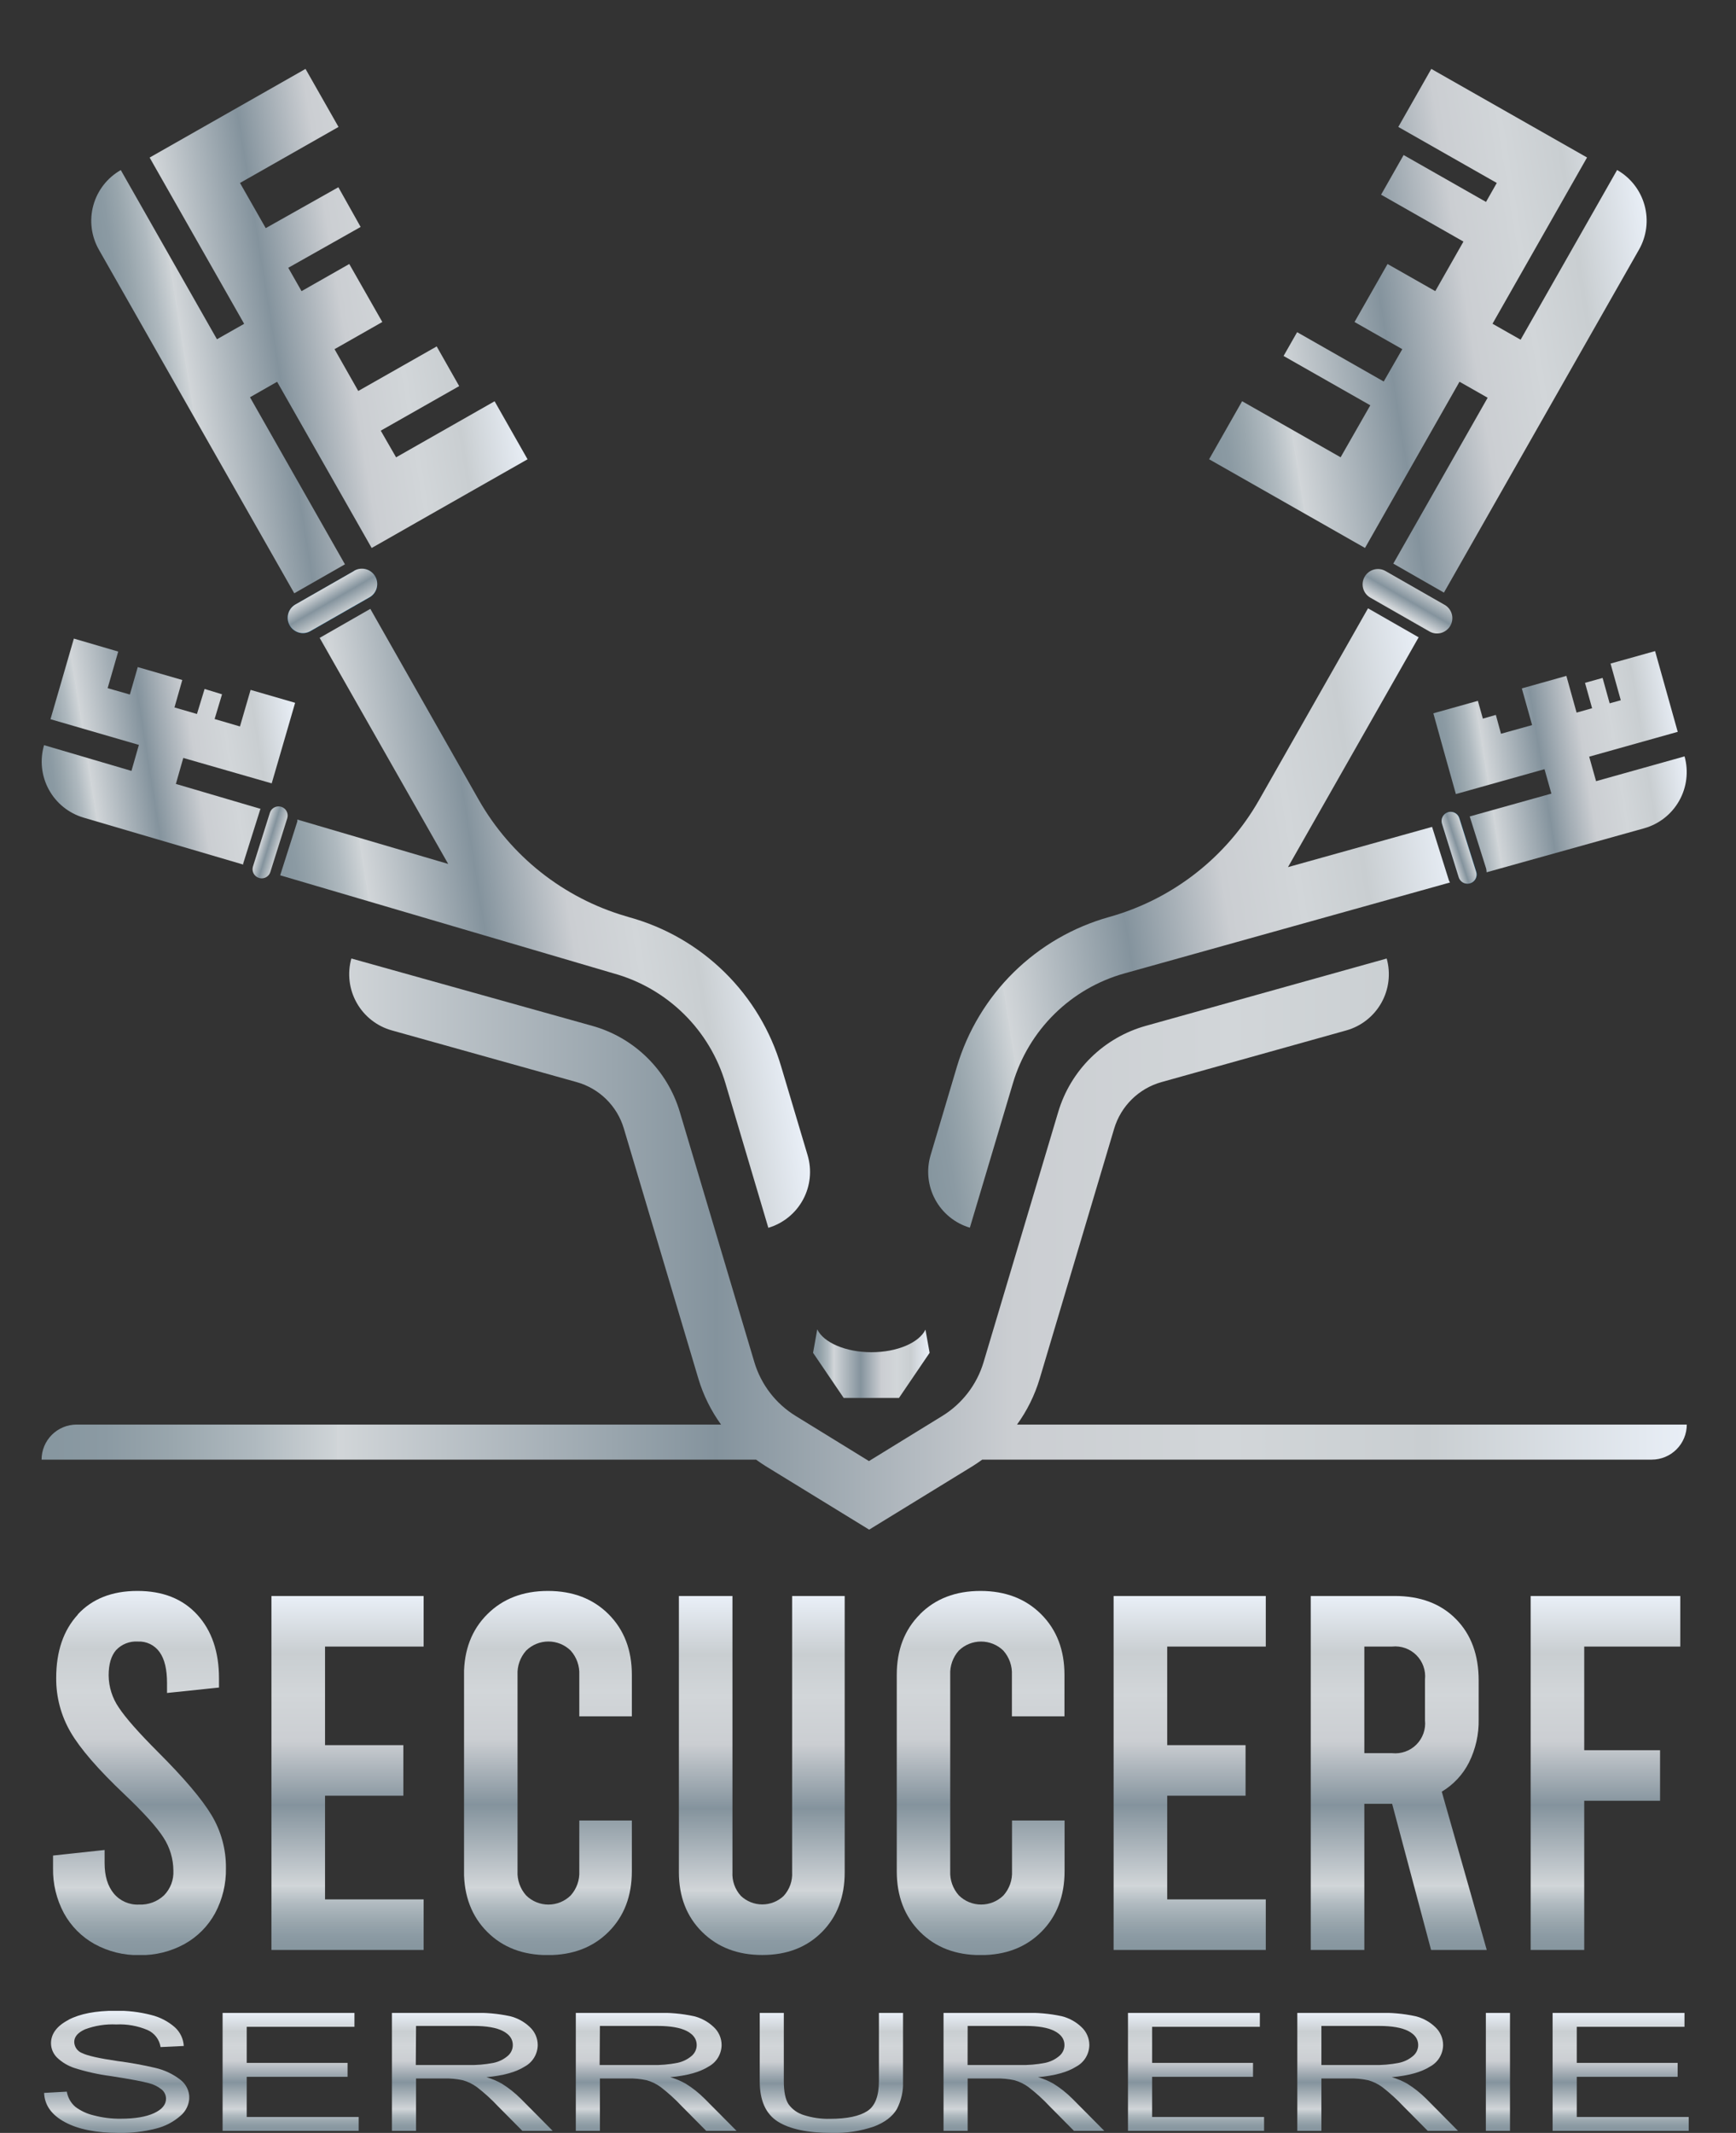<svg xmlns="http://www.w3.org/2000/svg" xmlns:xlink="http://www.w3.org/1999/xlink" viewBox="0 0 467.7 574.5"><rect x="0" y="0" width="467.7" height="574.5" fill="#333333" stroke="none"/><defs><style>.cls-1{fill:none;}.cls-2{clip-path:url(#clip-path);}.cls-3{fill:url(#Dégradé_sans_nom_30);}.cls-4{clip-path:url(#clip-path-2);}.cls-5{fill:url(#Dégradé_sans_nom_30-2);}.cls-6{clip-path:url(#clip-path-3);}.cls-7{fill:url(#Dégradé_sans_nom_30-3);}.cls-8{clip-path:url(#clip-path-4);}.cls-9{fill:url(#Dégradé_sans_nom_30-4);}.cls-10{clip-path:url(#clip-path-5);}.cls-11{fill:url(#Dégradé_sans_nom_30-5);}.cls-12{clip-path:url(#clip-path-6);}.cls-13{fill:url(#Dégradé_sans_nom_30-6);}.cls-14{clip-path:url(#clip-path-7);}.cls-15{fill:url(#Dégradé_sans_nom_30-7);}.cls-16{clip-path:url(#clip-path-8);}.cls-17{fill:url(#Dégradé_sans_nom_30-8);}.cls-18{clip-path:url(#clip-path-9);}.cls-19{fill:url(#Dégradé_sans_nom_30-9);}.cls-20{fill:#00578b;}.cls-21{clip-path:url(#clip-path-10);}.cls-22{fill:url(#Dégradé_sans_nom_30-10);}.cls-23{clip-path:url(#clip-path-11);}.cls-24{fill:url(#Dégradé_sans_nom_30-11);}.cls-25{clip-path:url(#clip-path-12);}.cls-26{fill:url(#Dégradé_sans_nom_30-12);}.cls-27{clip-path:url(#clip-path-13);}.cls-28{fill:url(#Dégradé_sans_nom_30-13);}.cls-29{clip-path:url(#clip-path-14);}.cls-30{fill:url(#Dégradé_sans_nom_30-14);}.cls-31{clip-path:url(#clip-path-15);}.cls-32{fill:url(#Dégradé_sans_nom_30-15);}.cls-33{clip-path:url(#clip-path-16);}.cls-34{fill:url(#Dégradé_sans_nom_19);}.cls-35{clip-path:url(#clip-path-17);}.cls-36{fill:url(#Dégradé_sans_nom_19-2);}.cls-37{clip-path:url(#clip-path-18);}.cls-38{fill:url(#Dégradé_sans_nom_19-3);}.cls-39{clip-path:url(#clip-path-19);}.cls-40{fill:url(#Dégradé_sans_nom_19-4);}.cls-41{clip-path:url(#clip-path-20);}.cls-42{fill:url(#Dégradé_sans_nom_30-16);}.cls-43{clip-path:url(#clip-path-21);}.cls-44{fill:url(#Dégradé_sans_nom_30-17);}.cls-45{clip-path:url(#clip-path-22);}.cls-46{fill:url(#Dégradé_sans_nom_30-18);}.cls-47{clip-path:url(#clip-path-23);}.cls-48{fill:url(#Dégradé_sans_nom_30-19);}.cls-49{clip-path:url(#clip-path-24);}.cls-50{fill:url(#Dégradé_sans_nom_30-20);}.cls-51{clip-path:url(#clip-path-25);}.cls-52{fill:url(#Dégradé_sans_nom_30-21);}.cls-53{clip-path:url(#clip-path-26);}.cls-54{fill:url(#Dégradé_sans_nom_30-22);}.cls-55{clip-path:url(#clip-path-27);}.cls-56{fill:url(#Dégradé_sans_nom_30-23);}.cls-57{clip-path:url(#clip-path-28);}.cls-58{fill:url(#Dégradé_sans_nom_30-24);}.cls-59{clip-path:url(#clip-path-29);}.cls-60{fill:url(#Dégradé_sans_nom_30-25);}.cls-61{clip-path:url(#clip-path-30);}.cls-62{fill:url(#Dégradé_sans_nom_30-26);}</style><clipPath id="clip-path"><path class="cls-1" d="M21,434.86q-5.85,6.33-5.86,17.09A28.47,28.47,0,0,0,19,466.52q3.87,6.69,14.5,16.76,7.89,7.49,10.56,11.7a16.4,16.4,0,0,1,2.65,8.86,8.87,8.87,0,0,1-2.52,6.67A9.23,9.23,0,0,1,37.46,513a8.32,8.32,0,0,1-6.82-3q-2.46-3-2.46-8.17v-3.54l-13.89,1.5v3.41a24.73,24.73,0,0,0,2.93,12.12,21.08,21.08,0,0,0,8.24,8.3,24.35,24.35,0,0,0,12.13,3,24.37,24.37,0,0,0,12.12-3,21,21,0,0,0,8.24-8.3,24.73,24.73,0,0,0,2.92-12.12A27.18,27.18,0,0,0,57,488.92q-3.87-6.46-14.5-17.08Q34.74,464.07,32,459.92a15.52,15.52,0,0,1-2.73-8.65q0-4.5,2-6.81a7.39,7.39,0,0,1,5.86-2.31A6.76,6.76,0,0,1,43,445c1.36,1.91,2,4.68,2,8.32V456L59,454.54v-2.46q0-10.75-5.86-17.16T37,428.52q-10.21,0-16.07,6.34"/></clipPath><linearGradient id="Dégradé_sans_nom_30" x1="98.55" y1="386.86" x2="102.75" y2="386.86" gradientTransform="matrix(0, -23.3, -23.3, 0, 9050.46, 2822.45)" gradientUnits="userSpaceOnUse"><stop offset="0" stop-color="#86969f"/><stop offset="0.04" stop-color="#8b9aa3"/><stop offset="0.08" stop-color="#99a6ad"/><stop offset="0.13" stop-color="#afb9bf"/><stop offset="0.18" stop-color="#cfd4d7"/><stop offset="0.18" stop-color="#d2d6d9"/><stop offset="0.41" stop-color="#84939d"/><stop offset="0.59" stop-color="#cbced2"/><stop offset="0.71" stop-color="#d1d5d8"/><stop offset="0.72" stop-color="#d2d6d9"/><stop offset="0.84" stop-color="#c9ced1"/><stop offset="1" stop-color="#e9eff7"/></linearGradient><clipPath id="clip-path-2"><polygon class="cls-1" points="73.13 429.88 73.13 525.22 114.13 525.22 114.13 511.6 87.57 511.6 87.57 483.68 108.67 483.68 108.67 470.06 87.57 470.06 87.57 443.5 114.13 443.5 114.13 429.88 73.13 429.88"/></clipPath><linearGradient id="Dégradé_sans_nom_30-2" x1="98.37" y1="385.15" x2="102.58" y2="385.15" gradientTransform="matrix(0, -22.65, -22.65, 0, 8817.28, 2753.36)" xlink:href="#Dégradé_sans_nom_30"/><clipPath id="clip-path-3"><path class="cls-1" d="M131.28,434.8Q125,441.06,125,451.13V504q0,10.08,6.26,16.35t16.34,6.26q10.08,0,16.35-6.26T170.23,504V490.35H156.07V504a9.11,9.11,0,0,1-2.32,6.54,8.55,8.55,0,0,1-12,0,9.16,9.16,0,0,1-2.32-6.54V451.13a9.17,9.17,0,0,1,2.32-6.54,8.57,8.57,0,0,1,12,0,9.13,9.13,0,0,1,2.32,6.54V462.3h14.16V451.13q0-10.06-6.26-16.33t-16.35-6.28q-10.06,0-16.34,6.28"/></clipPath><linearGradient id="Dégradé_sans_nom_30-3" x1="98.55" y1="383.26" x2="102.75" y2="383.26" gradientTransform="matrix(0, -23.3, -23.3, 0, 9076.61, 2822.45)" xlink:href="#Dégradé_sans_nom_30"/><clipPath id="clip-path-4"><path class="cls-1" d="M213.41,429.88v74.36a8.78,8.78,0,0,1-2.26,6.41,8.39,8.39,0,0,1-11.56,0,8.78,8.78,0,0,1-2.26-6.41V429.88H182.9v74.36q0,9.94,6.27,16.14t16.2,6.2q9.93,0,16.08-6.2t6.12-16.14V429.88Z"/></clipPath><linearGradient id="Dégradé_sans_nom_30-4" x1="98.44" y1="381.38" x2="102.65" y2="381.38" gradientTransform="matrix(0, -22.97, -22.97, 0, 8966.82, 2788)" xlink:href="#Dégradé_sans_nom_30"/><clipPath id="clip-path-5"><path class="cls-1" d="M247.86,434.8q-6.27,6.26-6.26,16.33V504q0,10.08,6.26,16.35t16.34,6.26q10.08,0,16.34-6.26T286.81,504V490.35H272.65V504a9.15,9.15,0,0,1-2.31,6.54,8.57,8.57,0,0,1-12,0A9.15,9.15,0,0,1,256,504V451.13a9.17,9.17,0,0,1,2.31-6.54,8.6,8.6,0,0,1,12,0,9.17,9.17,0,0,1,2.31,6.54V462.3h14.16V451.13q0-10.06-6.27-16.33t-16.34-6.28q-10.08,0-16.34,6.28"/></clipPath><linearGradient id="Dégradé_sans_nom_30-5" x1="98.55" y1="379.44" x2="102.75" y2="379.44" gradientTransform="matrix(0, -23.3, -23.3, 0, 9104.3, 2822.45)" xlink:href="#Dégradé_sans_nom_30"/><clipPath id="clip-path-6"><polygon class="cls-1" points="300.02 429.88 300.02 525.22 341.02 525.22 341.02 511.6 314.46 511.6 314.46 483.68 335.57 483.68 335.57 470.06 314.46 470.06 314.46 443.5 341.02 443.5 341.02 429.88 300.02 429.88"/></clipPath><linearGradient id="Dégradé_sans_nom_30-6" x1="98.37" y1="377.52" x2="102.58" y2="377.52" gradientTransform="matrix(0, -22.65, -22.65, 0, 8871.19, 2753.36)" xlink:href="#Dégradé_sans_nom_30"/><clipPath id="clip-path-7"><path class="cls-1" d="M367.57,443.5h7.49a8.06,8.06,0,0,1,8.85,8.86v11a8.06,8.06,0,0,1-8.85,8.86h-7.49Zm-14.44-13.62v95.34h14.44V485.86h7.49l10.49,39.36h15l-12.12-42.63a19.32,19.32,0,0,0,7.35-7.9,25,25,0,0,0,2.59-11.58V452.63q0-10.35-6.13-16.55t-16.48-6.2Z"/></clipPath><linearGradient id="Dégradé_sans_nom_30-7" x1="98.37" y1="375.62" x2="102.58" y2="375.62" gradientTransform="matrix(0, -22.65, -22.65, 0, 8884.56, 2753.36)" xlink:href="#Dégradé_sans_nom_30"/><clipPath id="clip-path-8"><polygon class="cls-1" points="412.38 429.88 412.38 525.22 426.81 525.22 426.81 485.04 447.24 485.04 447.24 471.42 426.81 471.42 426.81 443.5 452.69 443.5 452.69 429.88 412.38 429.88"/></clipPath><linearGradient id="Dégradé_sans_nom_30-8" x1="98.37" y1="373.75" x2="102.58" y2="373.75" gradientTransform="matrix(0, -22.65, -22.65, 0, 8897.8, 2753.36)" xlink:href="#Dégradé_sans_nom_30"/><clipPath id="clip-path-9"><path class="cls-1" d="M308.7,276.31a34.22,34.22,0,0,0-23.6,23.19L265,366.86a25.62,25.62,0,0,1-11.17,14.55l-19.72,12.13L214.4,381.41a25.63,25.63,0,0,1-11.18-14.55L183.15,299.5a34.22,34.22,0,0,0-23.6-23.19L94.66,258.17a15.71,15.71,0,0,0,10.91,19.37l49.74,13.91A18.42,18.42,0,0,1,168.08,304l20.08,67.37a41.23,41.23,0,0,0,6.1,12.34H20.63a9.44,9.44,0,0,0-9.43,9.44H203.69c.81.58,1.62,1.15,2.47,1.68l28,17.18,28-17.18c.84-.53,1.66-1.1,2.47-1.68H445a9.44,9.44,0,0,0,9.44-9.44H274a41.23,41.23,0,0,0,6.1-12.34L300.17,304a18.53,18.53,0,0,1,12.76-12.54l49.75-13.91a15.71,15.71,0,0,0,10.91-19.37Z"/></clipPath><linearGradient id="Dégradé_sans_nom_30-9" x1="104.56" y1="380.21" x2="108.77" y2="380.21" gradientTransform="matrix(105.32, 0, 0, -105.32, -11000.85, 40377.99)" xlink:href="#Dégradé_sans_nom_30"/><clipPath id="clip-path-10"><path class="cls-1" d="M55.77,33.65,40.31,42.44,65.78,87.22l-7.33,4.16L32.54,45.81a15.72,15.72,0,0,0-5.9,21.44L79.28,159.8,92.93,152,67.35,107l7.31-4.17,25.47,44.77,3.42-1.94,8.65-4.93,3.39-1.93,26.54-15.09-8.88-15.63-26.54,15.1L102.58,116l21.13-12-6.06-10.69-21.13,12L90.13,94.05,103,86.73,94.1,71.11,81.24,78.42l-3.58-6.29,19.5-11-6-10.7L71.59,61.45,64.66,49.28,91.2,34.19,82.31,18.56Z"/></clipPath><linearGradient id="Dégradé_sans_nom_30-10" x1="101.08" y1="387.32" x2="105.29" y2="387.32" gradientTransform="matrix(25.24, 0, 0, -25.24, -2521.8, 9866.46)" xlink:href="#Dégradé_sans_nom_30"/><clipPath id="clip-path-11"><path class="cls-1" d="M15.89,185.84l-2.29,7.88,23.82,6.92-2,7-23.55-6.93a15.73,15.73,0,0,0,10.65,19.52l43,12.64c0-.09,0-.19,0-.28l4.56-14.46c0-.1.1-.17.13-.26l-22.83-6.72,2-7L73.2,211l2.12-7.28,4.19-14.42-12-3.48-2.86,9.85-6.83-2,2-6.66-4.7-1.44-2.06,6.74-6.06-1.76,2.11-7.39-12-3.48-2.12,7.39L29,185.35l2.85-9.85L19.9,172Z"/></clipPath><linearGradient id="Dégradé_sans_nom_30-11" x1="96.81" y1="385.98" x2="101.02" y2="385.98" gradientTransform="matrix(16.66, 0, 0, -16.66, -1602.08, 6633.5)" xlink:href="#Dégradé_sans_nom_30"/><clipPath id="clip-path-12"><path class="cls-1" d="M86.12,171.81l34.63,60.89L80.11,220.75a4.07,4.07,0,0,1,0,.49L75.5,235.71s0,0,0,.06l89.76,26.4a43.54,43.54,0,0,1,30.2,29.67L207,330.71a15.71,15.71,0,0,0,10.58-19.55l-7.1-23.81a59.07,59.07,0,0,0-40.95-40.29l-1-.3A67.34,67.34,0,0,1,129,215.47L99.77,164Z"/></clipPath><linearGradient id="Dégradé_sans_nom_30-12" x1="102.53" y1="381.98" x2="106.74" y2="381.98" gradientTransform="matrix(30.58, 0, 0, -30.58, -3057.79, 11929.97)" xlink:href="#Dégradé_sans_nom_30"/><clipPath id="clip-path-13"><path class="cls-1" d="M376.72,34.19l26.53,15.09-2.9,5.11-22.2-12.63-6.07,10.68,22.19,12.63-7.59,13.35-12.86-7.31-8.89,15.62,12.86,7.32-5,8.71L349.46,89.47l-3.65,6.41,23.37,13.29-8,14-26.54-15.1-8.89,15.63,26.53,15.09,3.4,1.93,8.65,4.93,3.42,1.94,25.46-44.77,7.58,4.31-25.42,44.68,13.64,7.81,52.56-92.39a15.72,15.72,0,0,0-5.9-21.44l-26,45.71-7.57-4.3,25.47-44.78-15.46-8.79L385.61,18.56Z"/></clipPath><linearGradient id="Dégradé_sans_nom_30-13" x1="109.18" y1="385.02" x2="113.39" y2="385.02" gradientTransform="matrix(30.1, 0, 0, -30.1, -2964.87, 11676.7)" xlink:href="#Dégradé_sans_nom_30"/><clipPath id="clip-path-14"><path class="cls-1" d="M339.21,215.48A67.33,67.33,0,0,1,298.8,247h0a59.54,59.54,0,0,0-41,40.32l-7.08,23.81a15.71,15.71,0,0,0,10.57,19.55l11.59-38.87A43.56,43.56,0,0,1,303,262.17l87.64-24.47a3.15,3.15,0,0,1-.28-.55l-4.54-14.43L347,233.56l35.2-61.9-13.64-7.81Z"/></clipPath><linearGradient id="Dégradé_sans_nom_30-14" x1="106.46" y1="381.18" x2="110.67" y2="381.18" gradientTransform="matrix(36.43, 0, 0, -36.43, -3637.89, 14132.31)" xlink:href="#Dégradé_sans_nom_30"/><clipPath id="clip-path-15"><path class="cls-1" d="M433.9,178.73l2.76,9.88-3,.83-1.9-6.84-4.74,1.32,1.91,6.84-4.18,1.18L422,182.05l-12,3.37,2.77,9.88-8.38,2.34L403,192.56l-3.5,1-1.34-4.79-12,3.36L388.9,202l3.33,11.88,23.88-6.7,1.85,6.58-22,6.15L400.4,234a6.29,6.29,0,0,1,.11.95l42.41-11.84a15.72,15.72,0,0,0,10.92-19.38L430,210.41l-1.85-6.6L452,197.12l-3.33-11.88-2.77-9.87Z"/></clipPath><linearGradient id="Dégradé_sans_nom_30-15" x1="114.45" y1="383.37" x2="118.66" y2="383.37" gradientTransform="matrix(15.48, 0, 0, -15.48, -1383.14, 6139.9)" xlink:href="#Dégradé_sans_nom_30"/><clipPath id="clip-path-16"><path class="cls-1" d="M95.33,153.82l-15.75,9a4.13,4.13,0,0,0,2,7.71,4.07,4.07,0,0,0,2.05-.55l15.75-9a4.13,4.13,0,1,0-4.1-7.16"/></clipPath><linearGradient id="Dégradé_sans_nom_19" x1="32.99" y1="358.46" x2="37.19" y2="358.46" gradientTransform="matrix(0, 1.98, 1.98, 0, -619.04, 92.55)" gradientUnits="userSpaceOnUse"><stop offset="0" stop-color="#d2d6d9"/><stop offset="0.47" stop-color="#84939d"/><stop offset="1" stop-color="#c9ced1"/></linearGradient><clipPath id="clip-path-17"><path class="cls-1" d="M72.71,218.92,68.15,233.4a2.45,2.45,0,0,0,1.61,3.07,2.39,2.39,0,0,0,.74.12,2.45,2.45,0,0,0,2.34-1.72l4.55-14.47a2.45,2.45,0,0,0-1.59-3.08,2.86,2.86,0,0,0-.75-.12,2.47,2.47,0,0,0-2.34,1.72"/></clipPath><linearGradient id="Dégradé_sans_nom_19-2" x1="-4.68" y1="391.77" x2="-0.47" y2="391.77" gradientTransform="matrix(0, 1.2, 1.2, 0, -396.65, 229.99)" xlink:href="#Dégradé_sans_nom_19"/><clipPath id="clip-path-18"><path class="cls-1" d="M367.65,155.35a4.13,4.13,0,0,0,1.53,5.63l15.75,9a4.13,4.13,0,1,0,4.1-7.16l-15.74-9a4.12,4.12,0,0,0-5.64,1.53"/></clipPath><linearGradient id="Dégradé_sans_nom_19-3" x1="177.1" y1="356.77" x2="181.3" y2="356.77" gradientTransform="matrix(1.98, 0, 0, -1.98, 24.89, 867.11)" xlink:href="#Dégradé_sans_nom_19"/><clipPath id="clip-path-19"><path class="cls-1" d="M390.11,218.77a2.46,2.46,0,0,0-1.62,3.08L393,236.31a2.47,2.47,0,0,0,2.35,1.72,2.33,2.33,0,0,0,.74-.11,2.47,2.47,0,0,0,1.61-3.09l-4.55-14.46a2.46,2.46,0,0,0-2.35-1.71,2.31,2.31,0,0,0-.73.11"/></clipPath><linearGradient id="Dégradé_sans_nom_19-4" x1="214.81" y1="388.5" x2="219.02" y2="388.5" gradientTransform="matrix(1.2, 0, 0, -1.2, 132.51, 695.1)" xlink:href="#Dégradé_sans_nom_19"/><clipPath id="clip-path-20"><path class="cls-1" d="M219.05,364.38l8.25,12.15h14.9l8.25-12.15-1.12-6.24c-1.71,3.5-7.58,6.08-14.55,6.08s-12.94-2.62-14.6-6.16Z"/></clipPath><linearGradient id="Dégradé_sans_nom_30-16" x1="104.86" y1="373.02" x2="109.07" y2="373.02" gradientTransform="matrix(7.46, 0, 0, -7.46, -563.29, 3150.38)" xlink:href="#Dégradé_sans_nom_30"/><clipPath id="clip-path-21"><path class="cls-1" d="M18.45,544.06q-4.71,2.46-4.71,6.31a5.46,5.46,0,0,0,1.64,3.85A12.22,12.22,0,0,0,20,557a56.23,56.23,0,0,0,9.89,2.2c5.2.81,8.59,1.45,10.16,1.89a8.89,8.89,0,0,1,3.51,1.72,3.21,3.21,0,0,1,1.17,2.46c0,1.6-1.06,2.9-3.21,3.9s-5.14,1.51-9,1.51a27,27,0,0,1-7.26-.9,13.06,13.06,0,0,1-5-2.34A6.89,6.89,0,0,1,18,563.38l-6.12.34c.14,3.31,2,5.93,5.61,7.88s8.46,2.9,14.54,2.9a37.22,37.22,0,0,0,10-1.17,15.72,15.72,0,0,0,6.56-3.41A6.67,6.67,0,0,0,51,565a6.08,6.08,0,0,0-2.29-4.73A17.33,17.33,0,0,0,41.9,557a101.62,101.62,0,0,0-10.21-1.85q-7.44-1.09-9.57-2.15A3.29,3.29,0,0,1,20,550q0-2.09,2.91-3.4a21.19,21.19,0,0,1,8.41-1.31,19.23,19.23,0,0,1,8.44,1.5,6,6,0,0,1,3.5,4.59l6.25-.3a7.32,7.32,0,0,0-2.42-5.05,15.12,15.12,0,0,0-6.38-3.3,36.08,36.08,0,0,0-9.59-1.14q-8,0-12.67,2.44"/></clipPath><linearGradient id="Dégradé_sans_nom_30-17" x1="78.79" y1="400.05" x2="82.99" y2="400.05" gradientTransform="matrix(0, -7.81, -7.81, 0, 3156.99, 1190.04)" xlink:href="#Dégradé_sans_nom_30"/><clipPath id="clip-path-22"><polygon class="cls-1" points="59.97 542.18 59.97 573.96 96.63 573.96 96.63 570.21 66.47 570.21 66.47 559.39 93.64 559.39 93.64 555.64 66.47 555.64 66.47 545.93 95.49 545.93 95.49 542.18 59.97 542.18"/></clipPath><linearGradient id="Dégradé_sans_nom_30-18" x1="77.89" y1="396" x2="82.09" y2="396" gradientTransform="matrix(0, -7.55, -7.55, 0, 3067.94, 1161.96)" xlink:href="#Dégradé_sans_nom_30"/><clipPath id="clip-path-23"><path class="cls-1" d="M112.09,545.69h15.53c3.48,0,6.12.46,7.89,1.38s2.65,2.17,2.65,3.78a3.84,3.84,0,0,1-1.39,2.93,8.52,8.52,0,0,1-3.75,1.84,31,31,0,0,1-7,.59h-14Zm-6.5-3.51V574h6.5V559.84h7.5a21.5,21.5,0,0,1,5.09.47,11.89,11.89,0,0,1,3.76,1.82,47.15,47.15,0,0,1,5.75,5.22l6.55,6.61h8.17l-8.58-8.65a28.9,28.9,0,0,0-5.1-4.06,19.49,19.49,0,0,0-4.18-1.76q6.73-.6,10.28-2.84a6.68,6.68,0,0,0,3.54-5.83,6.59,6.59,0,0,0-2.09-4.8,11.83,11.83,0,0,0-5.34-2.95,41,41,0,0,0-10.06-.89Z"/></clipPath><linearGradient id="Dégradé_sans_nom_30-19" x1="77.89" y1="391.06" x2="82.09" y2="391.06" gradientTransform="matrix(0, -7.55, -7.55, 0, 3079.57, 1161.96)" xlink:href="#Dégradé_sans_nom_30"/><clipPath id="clip-path-24"><path class="cls-1" d="M161.62,545.69h15.54q5.22,0,7.89,1.38c1.77.92,2.65,2.17,2.65,3.78a3.84,3.84,0,0,1-1.39,2.93,8.56,8.56,0,0,1-3.76,1.84,30.91,30.91,0,0,1-7,.59h-14Zm-6.49-3.51V574h6.49V559.84h7.51a21.55,21.55,0,0,1,5.09.47,11.84,11.84,0,0,1,3.75,1.82,47.15,47.15,0,0,1,5.75,5.22l6.55,6.61h8.18l-8.59-8.65a28.19,28.19,0,0,0-5.1-4.06,19.49,19.49,0,0,0-4.18-1.76c4.5-.4,7.92-1.35,10.29-2.84a6.68,6.68,0,0,0,3.54-5.83,6.59,6.59,0,0,0-2.09-4.8,11.94,11.94,0,0,0-5.34-2.95,41.06,41.06,0,0,0-10.07-.89Z"/></clipPath><linearGradient id="Dégradé_sans_nom_30-20" x1="77.89" y1="386.06" x2="82.09" y2="386.06" gradientTransform="matrix(0, -7.55, -7.55, 0, 3091.34, 1161.96)" xlink:href="#Dégradé_sans_nom_30"/><clipPath id="clip-path-25"><path class="cls-1" d="M236.79,542.18v18.34c0,4-1,6.72-3.13,8.1s-5.44,2.09-10.07,2.09a21.33,21.33,0,0,1-7-1,7.85,7.85,0,0,1-4.15-2.94c-.85-1.29-1.27-3.36-1.27-6.24V542.18h-6.49v18.36c0,5.2,1.6,8.82,4.83,10.88s8.09,3.08,14.55,3.08a32.15,32.15,0,0,0,11.37-1.71c3-1.14,5-2.71,6.18-4.68a15.18,15.18,0,0,0,1.69-7.57V542.18Z"/></clipPath><linearGradient id="Dégradé_sans_nom_30-21" x1="78.31" y1="381.28" x2="82.52" y2="381.28" gradientTransform="matrix(0, -7.68, -7.68, 0, 3151.8, 1175.83)" xlink:href="#Dégradé_sans_nom_30"/><clipPath id="clip-path-26"><path class="cls-1" d="M260.7,545.69h15.53c3.48,0,6.12.46,7.89,1.38s2.66,2.17,2.66,3.78a3.82,3.82,0,0,1-1.4,2.93,8.52,8.52,0,0,1-3.75,1.84,30.91,30.91,0,0,1-6.95.59h-14Zm-6.5-3.51V574h6.5V559.84h7.51a21.61,21.61,0,0,1,5.09.47,12,12,0,0,1,3.75,1.82,47.15,47.15,0,0,1,5.75,5.22l6.55,6.61h8.17l-8.58-8.65a28.62,28.62,0,0,0-5.11-4.06,19.15,19.15,0,0,0-4.17-1.76q6.73-.6,10.28-2.84a6.68,6.68,0,0,0,3.54-5.83,6.59,6.59,0,0,0-2.09-4.8,11.85,11.85,0,0,0-5.33-2.95,41.11,41.11,0,0,0-10.07-.89Z"/></clipPath><linearGradient id="Dégradé_sans_nom_30-22" x1="77.89" y1="376.05" x2="82.09" y2="376.05" gradientTransform="matrix(0, -7.55, -7.55, 0, 3114.88, 1161.96)" xlink:href="#Dégradé_sans_nom_30"/><clipPath id="clip-path-27"><polygon class="cls-1" points="303.89 542.18 303.89 573.96 340.56 573.96 340.56 570.21 310.4 570.21 310.4 559.39 337.58 559.39 337.58 555.64 310.4 555.64 310.4 545.93 339.42 545.93 339.42 542.18 303.89 542.18"/></clipPath><linearGradient id="Dégradé_sans_nom_30-23" x1="77.89" y1="371.37" x2="82.09" y2="371.37" gradientTransform="matrix(0, -7.55, -7.55, 0, 3125.9, 1161.96)" xlink:href="#Dégradé_sans_nom_30"/><clipPath id="clip-path-28"><path class="cls-1" d="M356,545.69h15.54c3.48,0,6.12.46,7.89,1.38s2.65,2.17,2.65,3.78a3.84,3.84,0,0,1-1.39,2.93,8.52,8.52,0,0,1-3.75,1.84,31.07,31.07,0,0,1-7,.59H356Zm-6.49-3.51V574H356V559.84h7.51a21.5,21.5,0,0,1,5.09.47,11.89,11.89,0,0,1,3.76,1.82,47.92,47.92,0,0,1,5.75,5.22l6.55,6.61h8.16l-8.57-8.65a28.9,28.9,0,0,0-5.1-4.06,19.49,19.49,0,0,0-4.18-1.76q6.75-.6,10.28-2.84a6.68,6.68,0,0,0,3.54-5.83,6.59,6.59,0,0,0-2.09-4.8,11.83,11.83,0,0,0-5.34-2.95,41,41,0,0,0-10.06-.89Z"/></clipPath><linearGradient id="Dégradé_sans_nom_30-24" x1="77.89" y1="366.43" x2="82.09" y2="366.43" gradientTransform="matrix(0, -7.55, -7.55, 0, 3137.52, 1161.96)" xlink:href="#Dégradé_sans_nom_30"/><clipPath id="clip-path-29"><rect class="cls-1" x="400.31" y="542.18" width="6.5" height="31.77"/></clipPath><linearGradient id="Dégradé_sans_nom_30-25" x1="77.89" y1="363.15" x2="82.09" y2="363.15" gradientTransform="matrix(0, -7.55, -7.55, 0, 3145.22, 1161.96)" xlink:href="#Dégradé_sans_nom_30"/><clipPath id="clip-path-30"><polygon class="cls-1" points="418.29 542.18 418.29 573.96 454.96 573.96 454.96 570.21 424.8 570.21 424.8 559.39 451.98 559.39 451.98 555.64 424.8 555.64 424.8 545.93 453.82 545.93 453.82 542.18 418.29 542.18"/></clipPath><linearGradient id="Dégradé_sans_nom_30-26" x1="77.89" y1="359.82" x2="82.09" y2="359.82" gradientTransform="matrix(0, -7.55, -7.55, 0, 3153.08, 1161.96)" xlink:href="#Dégradé_sans_nom_30"/></defs><title>logo-secucerf-2k25</title><g id="Calque_2" data-name="Calque 2"><g id="Calque_1-2" data-name="Calque 1"><g class="cls-2"><rect class="cls-3" x="14.29" y="428.52" width="46.58" height="98.06"/></g><g class="cls-4"><rect class="cls-5" x="73.13" y="429.88" width="41" height="95.34"/></g><g class="cls-6"><rect class="cls-7" x="125.02" y="428.52" width="45.21" height="98.06"/></g><g class="cls-8"><rect class="cls-9" x="182.9" y="429.88" width="44.67" height="96.7"/></g><g class="cls-10"><rect class="cls-11" x="241.6" y="428.52" width="45.22" height="98.06"/></g><g class="cls-12"><rect class="cls-13" x="300.02" y="429.88" width="41" height="95.34"/></g><g class="cls-14"><rect class="cls-15" x="353.13" y="429.88" width="47.4" height="95.34"/></g><g class="cls-16"><rect class="cls-17" x="412.38" y="429.88" width="40.31" height="95.34"/></g><g class="cls-18"><rect class="cls-19" x="11.2" y="258.17" width="443.28" height="153.83"/></g><path class="cls-20" d="M81.64,170.55a4.13,4.13,0,0,1-2.06-7.71l15.74-9A4.13,4.13,0,1,1,99.43,161l-15.74,9a4.15,4.15,0,0,1-2,.55"/><g class="cls-21"><rect class="cls-22" x="12.04" y="10.06" width="140.4" height="158.24" transform="matrix(0.99, -0.16, 0.16, 0.99, -12.94, 13.96)"/></g><g class="cls-23"><rect class="cls-24" x="5.07" y="166.91" width="78.76" height="71.03" transform="translate(-31.12 9.45) rotate(-9)"/></g><g class="cls-25"><rect class="cls-26" x="63.32" y="153.71" width="168.92" height="187.29" transform="translate(-36.88 26.16) rotate(-9)"/></g><g class="cls-27"><rect class="cls-28" x="315.49" y="10.03" width="140.71" height="158.14" transform="translate(-9.19 61.46) rotate(-9)"/></g><g class="cls-29"><rect class="cls-30" x="236" y="153.73" width="166.84" height="187.1" transform="translate(-34.75 53.01) rotate(-9)"/></g><g class="cls-31"><rect class="cls-32" x="381.91" y="170.25" width="78.5" height="69.81" transform="translate(-26.91 68.41) rotate(-9)"/></g><path class="cls-20" d="M395.39,238a2.47,2.47,0,0,1-2.34-1.72l-4.55-14.47a2.46,2.46,0,0,1,4.69-1.48l4.55,14.47a2.45,2.45,0,0,1-1.61,3.08,2.34,2.34,0,0,1-.74.12"/><g class="cls-33"><rect class="cls-34" x="74.28" y="148.14" width="30.44" height="27.55" transform="translate(-68.96 66.44) rotate(-30)"/></g><g class="cls-35"><rect class="cls-36" x="62.04" y="219.25" width="21.48" height="15.29" transform="translate(-165.48 230.15) rotate(-73)"/></g><g class="cls-37"><rect class="cls-38" x="365.33" y="146.69" width="27.55" height="30.44" transform="translate(49.33 409.27) rotate(-60)"/></g><g class="cls-39"><rect class="cls-40" x="385.34" y="217.58" width="15.56" height="21.54" transform="translate(-51.32 132.66) rotate(-18)"/></g><g class="cls-41"><rect class="cls-42" x="219.05" y="358.06" width="31.4" height="18.48"/></g><g class="cls-43"><rect class="cls-44" x="11.87" y="541.62" width="39.11" height="32.88"/></g><g class="cls-45"><rect class="cls-46" x="59.97" y="542.18" width="36.67" height="31.77"/></g><g class="cls-47"><rect class="cls-48" x="105.59" y="542.18" width="43.31" height="31.77"/></g><g class="cls-49"><rect class="cls-50" x="155.13" y="542.18" width="43.32" height="31.77"/></g><g class="cls-51"><rect class="cls-52" x="204.67" y="542.18" width="38.62" height="32.32"/></g><g class="cls-53"><rect class="cls-54" x="254.2" y="542.18" width="43.31" height="31.77"/></g><g class="cls-55"><rect class="cls-56" x="303.89" y="542.18" width="36.67" height="31.77"/></g><g class="cls-57"><rect class="cls-58" x="349.51" y="542.18" width="43.31" height="31.77"/></g><g class="cls-59"><rect class="cls-60" x="400.31" y="542.18" width="6.5" height="31.77"/></g><g class="cls-61"><rect class="cls-62" x="418.29" y="542.18" width="36.67" height="31.77"/></g></g></g></svg>